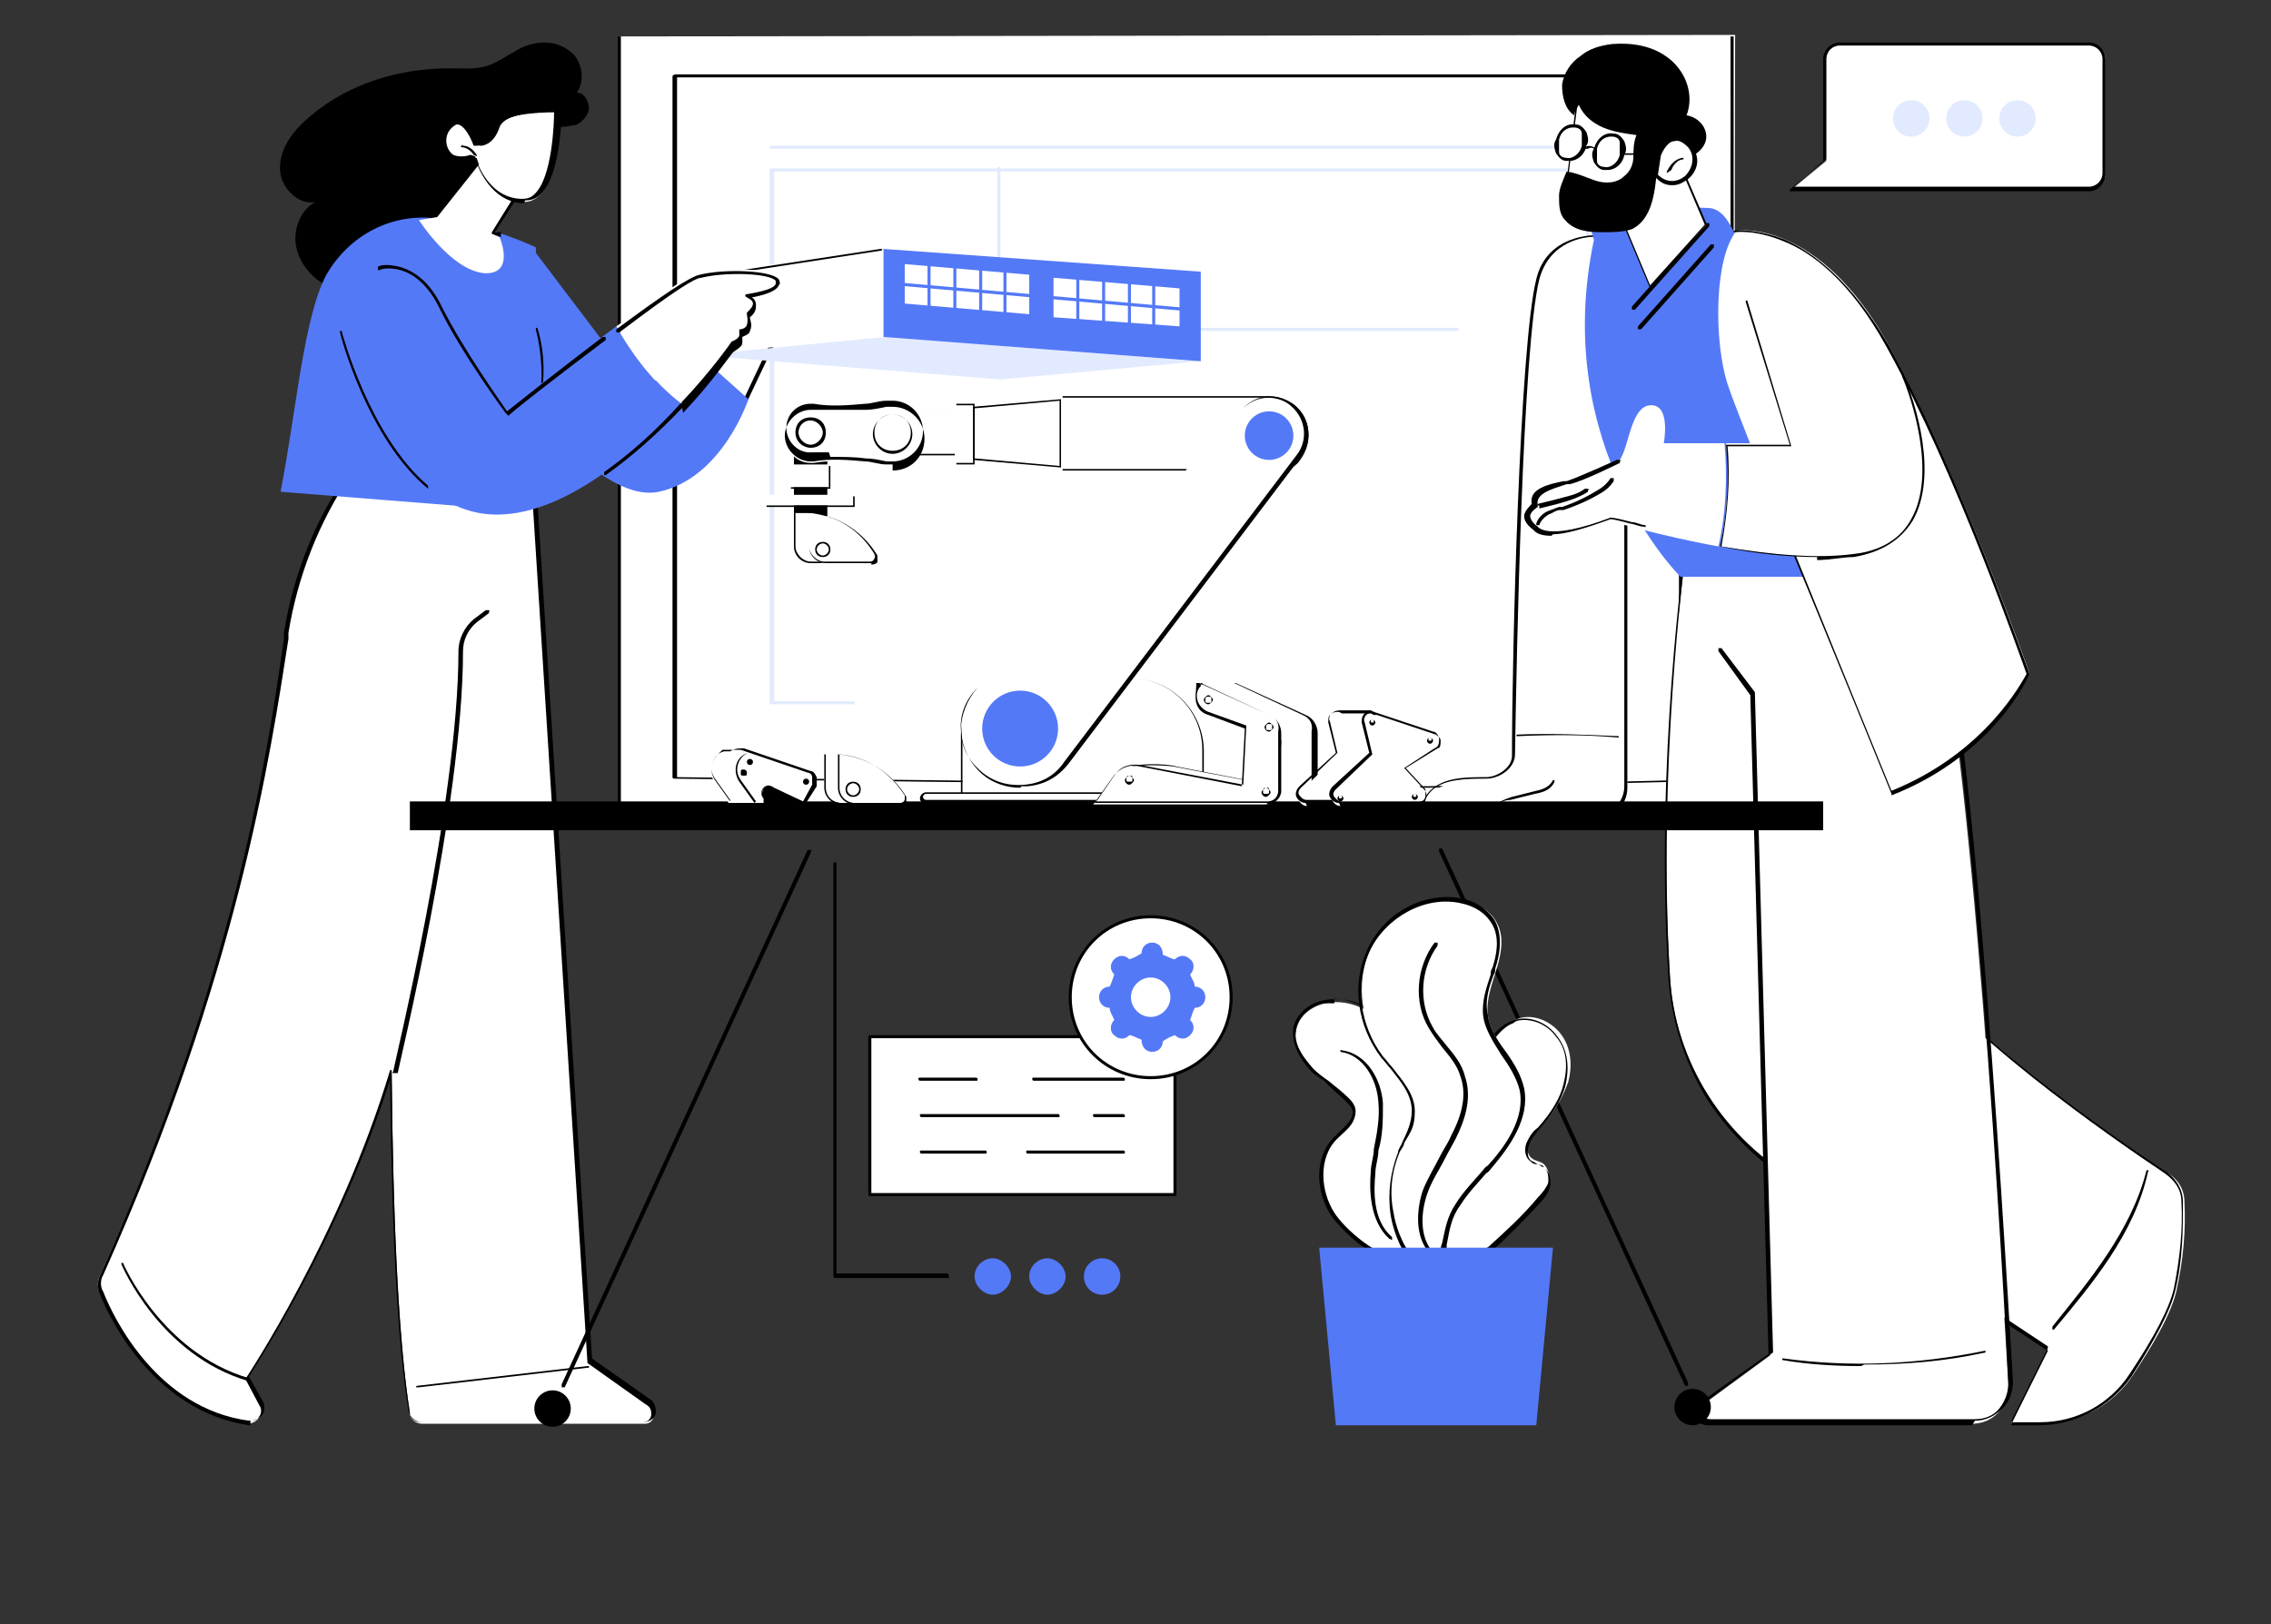 <?xml version="1.0" encoding="UTF-8"?>
<svg id="_レイヤー_2" xmlns="http://www.w3.org/2000/svg" version="1.1" viewBox="0 0 149.6 107">
  <rect x="0" y="0" width="149.6" height="107" fill="#333333" stroke="none"/>
  <!-- Generator: Adobe Illustrator 29.5.1, SVG Export Plug-In . SVG Version: 2.1.0 Build 141)  -->
  <defs>
    <style>
      .st0 {
        fill: none;
      }

      .st1 {
        fill: #fff;
      }

      .st2 {
        fill: #e2eaff;
      }

      .st3 {
        fill: #5479f7;
      }
    </style>
  </defs>
  <g id="_文字">
    <g>
      <rect class="st0" y="-13.1" width="149.6" height="107"/>
      <g>
        <g>
          <polygon class="st1" points="40.8 54.1 40.8 2.4 114.3 2.3 114.2 54.2 40.8 54.1"/>
          <path d="M114.2,54.3H40.8c0,0-.1,0-.1-.2V2.4c0,0,0,0,0,0,0,0,0,0,0,0h73.5c0,0,0,0,0,0,0,0,0,0,0,0v51.9c0,0-.1.1-.2.1ZM40.9,54h73.1s0-51.6,0-51.6H40.9c0,0,0,51.6,0,51.6Z"/>
          <g>
            <polygon class="st1" points="44.4 51.3 44.5 5 110.7 5 110.7 51.4 94.1 51.8 44.4 51.3"/>
            <path d="M94.1,51.9l-49.7-.6c0,0-.1,0-.1-.1V5c0,0,.1-.1.2-.1h66.3s0,0,0,0c0,0,0,0,0,0v46.5c0,0-.1.1-.2.1l-16.6.4h0ZM44.5,51.2l49.6.6,16.5-.4V5.1c0,0-66,0-66,0v46.1c0,0,0,0,0,0Z"/>
          </g>
          <path class="st2" d="M56.1,46.4h-5.3c0,0-.1,0-.1-.1V11.2c0,0,0-.1.1-.1h53.8c0,0,.1,0,.1.1v10.9c0,0,0,.1-.1.1s-.1,0-.1-.1v-10.8h-53.5v34.9h5.2c0,0,.1,0,.1.1s0,.1-.1.1Z"/>
          <path class="st2" d="M104.6,9.8h-53.8c0,0-.1,0-.1-.1s0-.1.1-.1h53.8c0,0,.1,0,.1.1s0,.1-.1.1Z"/>
          <path class="st2" d="M65.8,20.9c0,0-.1,0-.1-.1v-9.7c0,0,0-.1.1-.1s.1,0,.1.1v9.7c0,0,0,.1-.1.1Z"/>
          <path class="st2" d="M96,21.8h-37.2c0,0-.1,0-.1-.1s0-.1.1-.1h37.2c0,0,.1,0,.1.1s0,.1-.1.1Z"/>
        </g>
        <g>
          <g>
            <g>
              <path class="st1" d="M42.7,92.4l-3.8-2.7-3.7-58.2-5-.7-5.8-1.8-1.5,2.2c-2.1,3.1-3.5,6.7-4.1,10.5-1.1,7.8-3.1,22.1-12.2,42.3-.2.4-.2.8,0,1.2.8,1.9,3.7,7.7,9.7,8.6.6,0,1.1-.6.8-1.2l-.9-1.7s6.2-9.2,9.6-20.3c.1,9.5.4,17.5,1.2,22.5,0,.4.4.7.8.7h14.7c.7,0,.8-1.1.2-1.3h0Z"/>
              <path d="M16.5,93.9h-.1c-6.1-.9-9.1-6.8-9.8-8.6-.2-.4-.2-.9,0-1.3,8.9-19.9,11-34.2,12.1-41.9v-.4c.6-3.7,2-7.4,4.2-10.5l1.5-2.2s0,0,.1,0l5.8,1.8,5,.6s0,0,0,0l3.7,58.1,3.7,2.6c.4.2.5.6.5.9,0,.4-.3.6-.7.7h-14.7c-.4,0-.8-.3-.9-.8-.7-4.4-1.1-11.4-1.2-21.8-3.2,10.2-8.8,18.8-9.3,19.6l.9,1.6c.2.3.1.7,0,.9-.2.2-.5.4-.8.4h0ZM24.5,29.2l-1.4,2.1c-2.1,3.1-3.5,6.7-4.1,10.4v.4c-1.2,7.7-3.3,22-12.2,41.9-.2.3-.2.8,0,1.1.7,1.8,3.6,7.7,9.6,8.5.3,0,.5,0,.7-.3s.2-.5,0-.7l-.9-1.7s0,0,0-.1c0,0,6.2-9.3,9.5-20.3,0,0,0,0,.1,0,0,0,0,0,0,.1.1,10.8.5,17.9,1.2,22.5,0,.3.3.6.7.6h14.7c.3,0,.5-.3.5-.5,0-.2,0-.5-.4-.7,0,0,0,0,0,0l-3.8-2.7s0,0,0,0l-3.7-58.1-5-.6h0l-5.7-1.8h0Z"/>
            </g>
            <path d="M25.9,70.7h0c0,0-.1,0,0-.1,0-.2,4.3-17.7,4.3-27.7,0-.8.4-1.6,1-2.1l.8-.6s.1,0,.2,0,0,.1,0,.2l-.8.6c-.6.5-.9,1.2-.9,1.9,0,10.1-4.3,27.6-4.3,27.8,0,0,0,0-.1,0h0Z"/>
            <path d="M27.5,91.4c0,0-.1,0-.1,0,0,0,0-.1.1-.1l11.2-1.3c0,0,.1,0,.1,0s0,.1,0,.1l-11.2,1.3h0Z"/>
            <path d="M16.4,91h0c-5.9-1.7-8.4-7.7-8.4-7.7,0,0,0-.1,0-.1s.1,0,.1,0c0,0,2.5,5.9,8.3,7.6,0,0,0,0,0,.1,0,0,0,0-.1,0h0Z"/>
          </g>
          <path d="M37.8,8.3c.5-.2.9-.6,1-1.1,0-.5-.3-1.1-.8-1.1.5-.7.4-1.8-.2-2.5-.5-.5-1.2-.8-1.9-.8-.7,0-1.4.2-2,.6-.6.3-1.1.7-1.7.9-.8.3-1.7.2-2.6.2-3.3,0-6.6,1-9.1,3.1-.7.6-1.3,1.2-1.7,2-.4.8-.5,1.8-.1,2.5.4.8,1.3,1.4,2.1,1.2-1,.5-1.5,1.8-1.3,2.9.2,1.1,1,2.1,2,2.6,1,.5,2.2.7,3.3.6,2.2-.1,4.3-1.1,5.8-2.7,2.2-2.3,2.9-5.6,5.1-7.9.6-.6,1.4-.3,2.2-.6h0Z"/>
          <g>
            <g>
              <g>
                <g>
                  <path class="st1" d="M43.9,25.8s5.3-7.1,5.7-7.1,2.1,2.2,2.1,2.2l-2.7,5.7-5-.8h0Z"/>
                  <path d="M48.9,26.7h0l-5-.8s0,0,0,0c0,0,0,0,0-.1,0,0,1.3-1.8,2.7-3.6,2.8-3.6,3-3.6,3.1-3.5.4,0,1.8,1.9,2.1,2.2,0,0,0,0,0,.1l-2.7,5.7s0,0,0,0h0ZM44.1,25.7l4.8.8,2.6-5.5c-.8-1-1.7-2-2-2.1-.4.2-3.5,4.2-5.5,6.9Z"/>
                </g>
                <path class="st3" d="M45.5,22.9l3.8,3.4s-1.7,5.2-5.9,6.1c-4.3.9-10.6-8.4-10.6-8.4l2.3-7.6,7.2,9.5,3.1-3h0Z"/>
              </g>
              <g>
                <path class="st3" d="M18.5,32.4l15.1,1.2s3.4-6.6,1.7-12.1v-5.2c0,0-2.8-1.4-6.5-1.9-3-.4-5.8,1.1-7.3,3.7-1.5,2.8-2,9.1-3,14.2h0Z"/>
                <path d="M35.5,26.7h0c0,0,0,0,0-.1.3-1.6.2-3.3-.2-4.9,0,0,0-.1,0-.1s.1,0,.1,0c.5,1.6.5,3.3.2,5,0,0,0,0-.1,0h0Z"/>
              </g>
            </g>
            <g>
              <polygon class="st2" points="46 23.4 65.9 25 79 23.8 58.2 22.2 46 23.4"/>
              <polygon class="st1" points="58.3 22.2 46.3 23.3 46.3 18 58.3 16.4 58.3 22.2"/>
              <g>
                <polygon class="st1" points="46.3 22.9 46.3 18.3 58.1 16.5 46.3 22.9"/>
                <path d="M46.3,23c0,0-.1,0-.1-.1v-4.6s0-.1,0-.1l11.8-1.8c0,0,.1,0,.1,0,0,0,0,.1,0,.1l-11.7,1.8v4.5c0,0,0,.1-.1.1h0Z"/>
              </g>
              <polygon class="st3" points="79.1 23.8 58.2 22.2 58.2 16.4 79.1 17.9 79.1 23.8"/>
              <g>
                <polygon class="st1" points="59.6 20 67.8 20.7 67.8 18.1 59.6 17.4 59.6 20"/>
                <polygon class="st1" points="69.4 20.9 77.7 21.5 77.7 19 69.4 18.3 69.4 20.9"/>
                <path class="st3" d="M78.2,20.5h0l-19.2-1.7c0,0-.1,0,0-.1,0,0,0-.1.1-.1l19.2,1.7c0,0,.1,0,0,.1,0,0,0,0-.1,0h0Z"/>
                <path class="st3" d="M66.2,21.6c0,0-.1,0-.1-.1v-4c0,0,0-.1.1-.1s.1,0,.1.1v4c0,0,0,.1-.1.1Z"/>
                <path class="st3" d="M64.6,21.3c0,0-.1,0-.1-.1v-4c0,0,0-.1.1-.1s.1,0,.1.1v4c0,0,0,.1-.1.1Z"/>
                <path class="st3" d="M61.2,21.3c0,0-.1,0-.1-.1v-4c0,0,0-.1.1-.1s.1,0,.1.1v4c0,0,0,.1-.1.1Z"/>
                <path class="st3" d="M62.9,21.3c0,0-.1,0-.1-.1v-4c0,0,0-.1.1-.1s.1,0,.1.1v4c0,0,0,.1-.1.1Z"/>
                <path class="st3" d="M76,22.4c0,0-.1,0-.1-.1v-4c0,0,0-.1.1-.1s.1,0,.1.1v4c0,0,0,.1-.1.1Z"/>
                <path class="st3" d="M74.4,22.1c0,0-.1,0-.1-.1v-4c0,0,0-.1.1-.1s.1,0,.1.1v4c0,0,0,.1-.1.1Z"/>
                <path class="st3" d="M71,22.1c0,0-.1,0-.1-.1v-4c0,0,0-.1.1-.1s.1,0,.1.1v4c0,0,0,.1-.1.1Z"/>
                <path class="st3" d="M72.7,22.1c0,0-.1,0-.1-.1v-4c0,0,0-.1.1-.1s.1,0,.1.1v4c0,0,0,.1-.1.1Z"/>
              </g>
            </g>
            <g>
              <path class="st3" d="M40.6,21.5c-3.5,2.6-7.3,5.6-7.3,5.6,0,0-2.9-3.9-4.4-7-1.5-3.1-4-2.7-4.1-2.6l-2.4,4.4s3.1,12.2,10.5,12c4.4-.1,9-4.1,12-7.3-2.1-1.5-3.5-3.7-4.3-5.1h0Z"/>
              <path d="M33.3,27.2h0s0,0,0,0c0,0-2.9-3.9-4.4-7-.8-1.6-1.8-2.2-2.5-2.4-.7-.2-1.3-.1-1.4,0,0,0-.1,0-.1,0,0,0,0-.1,0-.2,0-.1.5-.2,1-.1.8.1,2.2.6,3.2,2.7,1.4,2.8,3.9,6.3,4.3,6.9.5-.4,3.4-2.7,6.3-4.9,0,0,.1,0,.2,0,0,0,0,.1,0,.2-3.2,2.4-6.4,4.9-6.4,5s0,0,0,0h0ZM24.9,17.6h0Z"/>
              <path d="M39.8,31.3s0,0,0,0c0,0,0-.1,0-.2,1.7-1.2,3.4-2.7,5.1-4.6,0,0,.1,0,.2,0s0,.1,0,.2c-1.8,1.9-3.5,3.4-5.2,4.6,0,0,0,0,0,0h0Z"/>
              <path d="M28.2,32.2s0,0,0,0c-4-3.3-5.8-10.2-5.8-10.3,0,0,0-.1,0-.1,0,0,.1,0,.1,0,0,0,1.8,6.9,5.7,10.2,0,0,0,.1,0,.2,0,0,0,0,0,0Z"/>
              <path class="st1" d="M51.1,18.2c-.4-.5-3.4-.6-5-.3-.7.2-3,1.8-5.5,3.6.8,1.4,2.3,3.6,4.3,5.1,2-2.2,3.3-4,3.3-4,.9-.4.5-.9.5-.9,1.1-.2.5-1.2.5-1.2,1-.8-.1-1.2-.1-1.2,1.3-.2,2.4-.5,2-1.1Z"/>
              <path d="M44.9,26.7s0,0,0,0c0,0,0-.1,0-.2,2-2.1,3.3-4,3.3-4s0,0,0,0c.3-.1.5-.3.5-.4,0-.2,0-.3,0-.3,0,0,0,0,0-.1s0,0,0,0c.3,0,.5-.2.5-.3.1-.3,0-.6,0-.7,0,0,0-.1,0-.1.2-.2.4-.4.4-.6,0-.3-.5-.4-.5-.5,0,0,0,0,0-.1,0,0,0,0,0,0,1.2-.2,1.9-.4,2-.7,0,0,0-.1,0-.2-.4-.5-3.3-.6-4.9-.2-.4,0-1.7.8-5.4,3.6,0,0-.1,0-.2,0,0,0,0-.1,0-.2,3.1-2.3,4.9-3.5,5.5-3.6,1.6-.4,4.7-.3,5.2.3.1.2.1.3,0,.4-.1.3-.7.6-1.8.8.1,0,.3.2.3.5,0,.2,0,.5-.4.8,0,.2.2.5,0,.9,0,.2-.3.3-.5.4,0,0,0,.2,0,.4,0,.2-.3.4-.6.6-.2.2-1.4,2-3.3,4,0,0,0,0,0,0h0Z"/>
            </g>
          </g>
          <g>
            <path class="st1" d="M31.9,10.4l-3.1,3.9-1.2.2s2.1,3.3,4.3,3.5c2.1.1,1-2.4,1-2.4l-.5-.2,1.8-2.9-2.3-2h0Z"/>
            <path d="M32.9,15.6h0l-.5-.2s0,0,0,0c0,0,0,0,0-.1l1.8-2.9s0,0,.2,0c0,0,0,.1,0,.1l-1.8,2.8h.4c0,.1,0,.2,0,.3,0,0,0,0-.1,0h0Z"/>
            <g>
              <g>
                <path class="st1" d="M31.6,9.6s-.6-2.1-1.7-1.3c-1.1.8-.3,2.7,1.5,2.1,0,0,.7,2.8,3.1,2.9,2.4.1,2.4-6,2.4-6,0,0-3.6-.1-4,1.1-.4,1.2-1.2,1.2-1.2,1.2Z"/>
                <path d="M34.5,13.4h0c-2.2-.1-3-2.4-3.2-2.9-1,.3-1.6-.2-1.9-.7-.3-.6-.1-1.3.4-1.7.3-.2.5-.3.8-.2.6.2,1,1.1,1.1,1.4.2,0,.8-.2,1.1-1.1.4-1.3,4-1.2,4.1-1.2,0,0,.1,0,.1.1,0,.2,0,4.4-1.4,5.7-.3.3-.6.4-1,.4h0ZM31.3,10.3s0,0,0,0c0,0,0,0,0,0s.7,2.7,3,2.8c.3,0,.6,0,.9-.3,1.2-1.1,1.3-4.8,1.3-5.4-1,0-3.5.1-3.8,1-.4,1.3-1.3,1.2-1.4,1.2,0,0,0,0-.1,0,0,0-.4-1.2-1-1.4-.2,0-.4,0-.6.1-.5.4-.5,1-.3,1.4.2.4.8.8,1.7.5h0Z"/>
              </g>
              <path d="M31.2,10.2s0,0,0,0c-.2-.3-.5-.5-.8-.5,0,0-.1,0,0-.1s0-.1.1,0c.4,0,.7.3.9.6,0,0,0,.1,0,.1,0,0,0,0,0,0Z"/>
            </g>
          </g>
        </g>
        <g>
          <g>
            <g>
              <g>
                <path class="st1" d="M111.1,36s-2,13.8-1.1,28.3c.3,5.8,3.6,11,8.7,13.8l16.2,10.8-2.4,4.9h2c2.4,0,4.7-1.2,6-3.2,1.2-1.8,2.6-4.1,2.9-5.7.4-1.8.6-3.8.5-5.7,0-.8-.4-1.5-1.1-1.9-3.4-2.3-14.3-9.8-16.9-14.5-3.1-5.6-3.9-24.8-3.9-24.8l-10.9-1.9h0Z"/>
                <path d="M134.5,93.9h-2s0,0,0,0c0,0,0,0,0-.1l2.4-4.8-16.2-10.7c-2.5-1.4-4.6-3.4-6.2-5.8-1.5-2.4-2.4-5.2-2.6-8.1-.9-14.3,1.1-28.2,1.1-28.3,0,0,0,0,0,0,0,0,0,0,0,0l10.9,1.9c0,0,0,0,0,0,0,.2.8,19.2,3.9,24.7,2.6,4.7,13.6,12.3,16.9,14.5.7.5,1.1,1.2,1.1,2,0,1.8,0,3.7-.5,5.8-.3,1.3-1.3,3.2-2.9,5.7-1.4,2-3.7,3.2-6.1,3.2h0ZM132.6,93.7h1.8c2.4,0,4.6-1.2,5.9-3.2,1.6-2.4,2.6-4.3,2.9-5.6.4-2,.6-3.9.5-5.7,0-.8-.4-1.4-1.1-1.9-3.3-2.2-14.3-9.8-16.9-14.6-3-5.4-3.9-23.3-3.9-24.8l-10.7-1.8c-.2,1.3-1.9,14.6-1.1,28.1.3,5.8,3.6,10.9,8.6,13.7l16.3,10.8s0,0,0,.1l-2.4,4.8h0Z"/>
              </g>
              <path d="M135.2,87.6s0,0,0,0c0,0,0-.1,0-.2,2.4-3,5.2-6.3,6.2-10.3,0,0,0,0,.1,0,0,0,.1,0,0,.1-.9,4.1-3.7,7.4-6.2,10.4,0,0,0,0,0,0h0Z"/>
            </g>
            <g>
              <path class="st1" d="M126.5,37.2c2.9,4.1,5.2,43.6,5.8,54.1,0,1.4-1,2.5-2.4,2.5h-17.4c-.7,0-.9-.9-.4-1.2l4.5-3.3-1.2-43.5-3.3-4.4.4-4.2h14s0,0,0,0Z"/>
              <path d="M129.9,93.9h-17.4c-.4,0-.7-.2-.8-.6-.1-.3,0-.7.3-.9l4.5-3.2-1.2-43.4-2.1-2.9s0-.1,0-.2c0,0,.1,0,.2,0l2.2,2.9s0,0,0,0l1.2,43.5s0,0,0,0l-4.5,3.3c-.2.2-.3.5-.2.7,0,.2.2.4.6.4h17.4c.6,0,1.2-.2,1.6-.7s.6-1.1.6-1.7c-.6-11.7-2.9-50-5.7-54,0,0,0-.1,0-.2,0,0,.1,0,.2,0,2.9,4.1,5.1,42.4,5.8,54.1,0,.7-.2,1.3-.7,1.8s-1.1.8-1.8.8h0Z"/>
              <path d="M122.6,90c-1.7,0-3.5-.1-5.2-.4,0,0,0,0,0-.1,0,0,0,0,.1,0,4.4.6,8.8.4,13.2-.5,0,0,.1,0,.1,0s0,.1,0,.1c-2.7.6-5.3.8-8,.8Z"/>
            </g>
          </g>
          <g>
            <g>
              <g>
                <path class="st1" d="M105.2,15.6s-3.1-.1-3.8,2.9c-1.1,4.5-1.6,25.3-1.6,31.4,0,.8-.9,1.5-1.8,1.5-1.8,0-4.3,0-4.3,2.6h11.5c1.1,0,2-.9,2-2v-21.6s-2-14.7-2-14.7Z"/>
                <path d="M105.2,54h-11.5c0,0-.1,0-.1-.1,0-.8.2-1.4.6-1.8.9-.9,2.4-.9,3.7-.9h0c.7,0,1.7-.6,1.7-1.4,0-6.6.5-27,1.6-31.4.7-3,3.9-2.9,3.9-2.9s0,0,.1.1l2,14.7h0v21.6c0,1.2-1,2.1-2.1,2.1h0ZM93.8,53.7h11.3c1.1,0,1.9-.9,1.9-1.9v-21.6l-2-14.6c-.5,0-2.9.2-3.6,2.8-1.1,4.4-1.5,24.8-1.6,31.3,0,.9-1,1.6-1.9,1.6h0c-1.2,0-2.8,0-3.6.8-.4.4-.6.9-.6,1.5h0Z"/>
              </g>
              <path d="M98.4,53.9s0,0,0,0c-.2-.3,0-.7.3-1,.3-.2.6-.3.9-.4l1.6-.4c.5-.1.9-.3,1.1-.7,0,0,0,0,.1,0,0,0,0,0,0,.1-.2.5-.7.7-1.3.8l-1.6.4c-.3,0-.6.1-.8.3-.2.2-.3.4-.2.7,0,0,0,.1,0,.2,0,0,0,0,0,0h0Z"/>
              <path d="M106.7,48.6h0c-2.2-.2-4.4-.2-6.7-.1,0,0-.1,0-.1,0,0,0,0-.1,0-.1,2.2-.1,4.5,0,6.7.1,0,0,.1,0,0,.1,0,0,0,0-.1,0Z"/>
            </g>
            <path class="st3" d="M122.7,38h-12s-8.6-8.5-5.7-22.2l-.3-1s4.9-1.3,7.8-1.1c.5,0,.9.3,1.2.7.3.4.6,1,.8,1.6.3,1.1,8.1,22,8.1,22Z"/>
            <g>
              <path class="st1" d="M124.6,52.2s-9.9-24.1-10.8-26.9-.9-8.3.6-10.1c0,0,5.4-.9,10.1,7.7,4.7,8.6,9.2,21.5,9.2,21.5,0,0-2.3,5.2-9,7.8h0Z"/>
              <path d="M124.6,52.3s0,0,0,0c0,0-4.1-10.1-7.3-17.8,0,0,0-.1,0-.1s.1,0,.1,0c3,7.4,6.8,16.7,7.2,17.7,6.2-2.5,8.6-7.2,8.9-7.7-.3-.8-4.6-13.2-9.2-21.5-2.4-4.4-5-6.3-6.8-7-1.9-.8-3.2-.6-3.2-.6,0,0-.1,0-.1,0,0,0,0-.1,0-.1,0,0,1.4-.2,3.4.6,1.8.8,4.4,2.7,6.9,7.1,4.7,8.5,9.1,21.4,9.2,21.5h0c0,.1-2.4,5.4-9.1,8h0Z"/>
            </g>
            <g>
              <path class="st1" d="M125,25.1c-1.5-3.8-9.9-5.5-9.9-5.5l2.9,9.6h-4.3c.2,2.3.1,4.6-.4,6.8,2.9.5,6.1.9,8.8.5,6.4-.9,4.4-7.6,2.9-11.4h0Z"/>
              <g>
                <path class="st1" d="M113.7,29.2h-4.1s.5-2.6-.9-2.5-1.4,3.3-2.2,3.8c0,0-2.3,1.2-3.3,1.4-1,.2-2.4.5-2.2,1.5,0,0-1.2.7,0,1.5,0,0,.5,1.2,4.9-.6.2,0,3.4,1,7.3,1.7.5-2.2.6-4.5.4-6.8h0Z"/>
                <path d="M102.2,35.3c-.9,0-1.1-.3-1.2-.4-.4-.3-.6-.6-.6-.9s.4-.7.5-.8c-.2-1,1.1-1.3,2.1-1.5h.2c.9-.3,3.3-1.4,3.3-1.4,0,0,.1,0,.2,0s0,.1,0,.2c0,0-2.4,1.2-3.3,1.4h-.2c-.9.3-2.1.6-1.9,1.4,0,0,0,0,0,.1,0,0-.5.3-.5.6,0,.2.2.5.5.7,0,0,0,0,0,0,0,0,.6,1,4.8-.6,0,0,.3,0,1.4.3.3,0,.6.2.9.2,0,0,0,0,0,.1s0,0-.1,0c-.3,0-.7-.2-.9-.2-.7-.2-1.2-.3-1.3-.3-1.9.7-3.1,1-3.8,1h0Z"/>
                <path d="M101.2,34.6h0c0,0,0,0,0-.1.1-.4.5-.7.7-.8.3-.1.5-.2.8-.3,0,0,.1,0,.2,0,.9-.3,1.7-.7,2.5-1.2.3-.2.5-.4.7-.7,0,0,0,0,.2,0,0,0,0,0,0,.2-.2.3-.4.5-.7.7-.8.5-1.7.9-2.6,1.2,0,0-.1,0-.2,0-.3,0-.5.2-.8.3-.3.2-.5.4-.6.7,0,0,0,0-.1,0Z"/>
                <path d="M101.4,33.3s0,0-.1,0c0,0,0-.1,0-.1l1.2-.3c.7-.2,1.4-.3,1.9-.7,0,0,.1,0,.2,0s0,.1,0,.2c-.6.4-1.3.6-2,.8l-1.2.3h0,0Z"/>
              </g>
              <path d="M119.7,36.7c-1.8,0-4-.2-6.4-.7,0,0,0,0,0,0,0,0,0,0,0,0,.5-2.2.6-4.5.4-6.7,0,0,0,0,0,0,0,0,0,0,0,0h4.2s-2.9-9.4-2.9-9.4c0,0,0-.1,0-.1,0,0,.1,0,.1,0l2.9,9.6s0,0,0,0,0,0,0,0h-4.2c.2,2.2,0,4.4-.4,6.6,3.5.6,6.4.8,8.7.5,1.8-.2,3.1-1,3.8-2.3,1.7-3,0-8-.6-9.4,0,0,0-.1,0-.1s.1,0,.1,0c.8,1.9,2.3,6.6.6,9.6-.8,1.3-2.1,2.1-3.9,2.4-.7,0-1.6.2-2.4.2h0Z"/>
            </g>
            <g>
              <path d="M107.5,20.4s0,0,0,0c0,0,0-.1,0-.2l4.9-5.5s.1,0,.2,0c0,0,0,.1,0,.2l-4.9,5.5s0,0,0,0h0Z"/>
              <path d="M107.9,21.7s0,0,0,0c0,0,0-.1,0-.2l4.8-5.4s.1,0,.2,0c0,0,0,.1,0,.2l-4.8,5.4s0,0,0,0h0Z"/>
            </g>
          </g>
          <g>
            <g>
              <polygon class="st1" points="110 9.2 112.4 14.8 108.7 18.9 105.8 12 110 9.2"/>
              <path d="M108.7,19h0s0,0,0,0l-2.9-6.9s0-.1,0-.1l4.2-2.9s0,0,0,0,0,0,0,0l2.4,5.6s0,0,0,.1l-3.7,4.2s0,0,0,0h0ZM105.9,12.1l2.8,6.7,3.6-4-2.3-5.4-4,2.8h0Z"/>
            </g>
            <g>
              <g>
                <path class="st1" d="M104,6.1l-.8,6.5s4.2,1.5,4.5.2,1.1-4.8,1.1-4.8c0,0-4.7-2-4.7-2Z"/>
                <path d="M106.5,13.5c-1.3,0-3.3-.7-3.4-.7,0,0,0,0,0-.1l.8-6.5s0,0,0,0c0,0,0,0,0,0l4.7,2s0,0,0,.1c0,0-.8,3.4-1.1,4.8,0,.2-.2.4-.4.5-.2.1-.5.2-.9.2h0ZM103.2,12.5c.5.2,3.1,1,4,.6.1,0,.2-.2.3-.3.3-1.2.9-4.1,1-4.7l-4.5-1.9-.8,6.3h0Z"/>
              </g>
              <path d="M112.4,9c0-.7-.6-1.3-1.3-1.4.5-1.3,0-2.8-1.1-3.7-1.1-.9-2.5-1.1-3.8-1-.8.1-1.5.3-2.1.8-.6.4-1.1,1.1-1.2,1.9,0,.8.2,1.6.8,2,0-.2.2-.5.3-.7.3.7.9,1.2,1.6,1.5.7.3,1.5.4,2.2.5-.2.5-.2,1-.2,1.4,0,.5-.2,1-.6,1.3-.5.5-1.3.5-1.9.3s-1.2-.5-1.9-.6c-.2.5-.5,1.1-.5,1.6,0,.6,0,1.2.4,1.6.6.7,1.5.8,2.4.8.7,0,1.4,0,2-.2.8-.4,1.2-1.2,1.4-2.1.2-.8.2-1.7.4-2.5.4,0,.8,0,1.2,0,.4,0,.6,0,.9-.2.5-.2,1-.7,1-1.3h0Z"/>
              <g>
                <g>
                  <path class="st1" d="M109.3,10.2s.8-1.9,2-.6c1.2,1.4-.8,3.4-2.2,1.9l.2-1.4h0Z"/>
                  <path d="M110.1,12.2c-.4,0-.8-.2-1.1-.6,0,0,0,0,0,0l.2-1.4h0c0,0,.4-1,1.1-1.1.4,0,.7.1,1.1.5.7.8.4,1.7-.2,2.2-.3.2-.6.4-1,.4h0ZM109.2,11.5c.6.6,1.3.5,1.8.1.5-.5.7-1.3.2-1.9-.3-.3-.6-.5-.9-.4-.5,0-.9.9-.9,1l-.2,1.3h0Z"/>
                </g>
                <path d="M109.8,11.4h0c0,0,0,0,0-.1.2-.4.5-.8,1-.9,0,0,.1,0,.1,0,0,0,0,.1,0,.1-.4,0-.7.4-.8.7,0,0,0,0,0,0h0Z"/>
              </g>
              <g>
                <path d="M105.9,11.2c0,0-.1,0-.2,0-.3,0-.5-.2-.7-.5-.1-.3-.2-.6,0-.9.2-.7.7-1.1,1.3-1,.3,0,.5.2.7.5.1.3.2.6,0,.9-.1.6-.6,1-1.1,1ZM106.1,9c-.4,0-.8.3-.9.8,0,.3,0,.5,0,.8s.3.4.5.4c.4.1.9-.3,1-.8,0-.3,0-.5,0-.8s-.3-.4-.5-.4c0,0,0,0-.2,0h0ZM105.1,9.8h0Z"/>
                <g>
                  <path class="st1" d="M102.6,9.2c-.1.6.2,1.2.7,1.3.5.1,1-.3,1.2-.9.1-.6-.2-1.2-.7-1.3-.5-.1-1,.3-1.2.9Z"/>
                  <path d="M103.4,10.6c0,0-.1,0-.2,0-.3,0-.5-.2-.7-.5-.1-.3-.2-.6,0-.9.2-.7.7-1.1,1.3-1,.3,0,.5.2.7.5.1.3.2.6,0,.9-.1.6-.6,1-1.1,1ZM103.6,8.4c-.4,0-.8.3-.9.8,0,.3,0,.5,0,.8s.3.4.5.4c.4.1.9-.3,1-.8,0-.3,0-.5,0-.8s-.3-.4-.5-.4c0,0,0,0-.2,0h0ZM102.6,9.2h0Z"/>
                </g>
                <path d="M105.1,9.9s0,0,0,0c0,0-.2-.3-.5-.1,0,0-.1,0-.2,0,0,0,0-.1,0-.1.3-.2.7,0,.8.2,0,0,0,.1,0,.2,0,0,0,0,0,0h0Z"/>
                <path d="M106.9,10.3c0,0-.1,0-.1-.1s0-.1,0-.1h2.4c0-.1.1-.1.1,0,0,0,0,.1,0,.1h-2.4c0,.1,0,.1,0,.1Z"/>
              </g>
            </g>
          </g>
        </g>
        <g>
          <rect x="27" y="52.8" width="93.1" height="1.9"/>
          <g>
            <g>
              <path d="M111,91.3s0,0,0,0l-16.2-35.2c0,0,0-.1,0-.2,0,0,.1,0,.2,0l16.2,35.2c0,0,0,.1,0,.2,0,0,0,0,0,0Z"/>
              <circle cx="111.5" cy="92.7" r="1.2"/>
            </g>
            <g>
              <path d="M37,91.4s0,0,0,0c0,0,0,0,0-.2l16.2-35.2c0,0,0,0,.2,0s0,0,0,.2l-16.2,35.2s0,0-.1,0Z"/>
              <circle cx="36.4" cy="92.8" r="1.2"/>
            </g>
          </g>
        </g>
        <g>
          <g>
            <circle class="st3" cx="72.6" cy="84.1" r="1.2"/>
            <path class="st3" d="M67.8,84.1c0-.7.6-1.2,1.2-1.2s1.2.6,1.2,1.2-.6,1.2-1.2,1.2-1.2-.6-1.2-1.2Z"/>
            <path class="st3" d="M64.2,84.1c0-.7.6-1.2,1.2-1.2s1.2.6,1.2,1.2-.6,1.2-1.2,1.2-1.2-.6-1.2-1.2Z"/>
          </g>
          <path d="M62.5,84.2h-7.5c0,0-.1,0-.1-.2v-27.1c0,0,0-.1.1-.1h0c0,0,.1,0,.1.1v27h7.3c0,0,.1,0,.1.2s0,.1-.1.1Z"/>
        </g>
        <g>
          <g>
            <g>
              <path class="st1" d="M101.3,79c.3-.3.6-.7.7-1.1.1-.4,0-.9-.3-1.2-.2-.2-.6-.2-.8-.4-.3-.2-.4-.8-.2-1.1.2-.4.5-.7.8-1,.8-.8,1.4-1.8,1.8-2.9.3-1.1.2-2.3-.5-3.2s-2-1.4-3-.9c-.8.3-1.3,1.1-1.7,1.8-1.2,1.8-2.3,3.5-3.2,5.4s-1.5,4-1.4,6.1c0,.8.1,1.6.5,2.2s1,1.2,1.8,1.3c1.2.1,1.7-1.2,2.5-1.9,1.1-1,2.2-2.1,3.2-3.2h0Z"/>
              <path d="M95.7,84.2h-.2c-.7,0-1.5-.6-1.9-1.3-.3-.6-.5-1.3-.5-2.3,0-1.9.4-4,1.4-6.1.9-1.9,2.1-3.7,3.2-5.4.4-.6.9-1.4,1.8-1.8,1.1-.5,2.4,0,3.1,1,.7.9.8,2.1.5,3.3-.3,1-.9,1.9-1.8,2.9h0c-.2.3-.5.6-.6,1s-.1.8.2,1c.1,0,.2.1.4.2s.3,0,.4.2c.4.3.5.9.4,1.3-.1.4-.4.8-.7,1.1-1,1.1-2.1,2.2-3.2,3.2-.2.2-.4.5-.6.7-.5.6-1,1.2-1.8,1.2h0ZM100.5,67.2c-.3,0-.6,0-.8.2-.8.3-1.3,1.1-1.7,1.7-1.1,1.7-2.3,3.5-3.2,5.4-1,2.1-1.4,4.2-1.4,6,0,.9.2,1.6.5,2.2.4.7,1,1.2,1.7,1.2.8,0,1.3-.5,1.8-1.1.2-.3.4-.5.7-.7,1.1-1,2.2-2,3.2-3.2.3-.3.6-.7.7-1,0-.3,0-.8-.3-1-.1,0-.2-.1-.4-.2-.2,0-.3,0-.5-.2-.4-.3-.4-.9-.2-1.3.2-.4.4-.7.7-.9h0c.9-1,1.5-2,1.7-2.9.3-1.2.2-2.3-.5-3.1-.5-.7-1.3-1.1-2.1-1.1ZM101.3,79h0Z"/>
            </g>
            <g>
              <g>
                <path class="st1" d="M87.8,80.1c-1-1.5-1.1-3.8.2-5,.5-.5,1.3-1,1.2-1.7,0-.3-.2-.5-.4-.8-.7-.8-1.6-1.3-2.3-2s-1.4-1.7-1.1-2.8c.2-.9,1-1.5,1.9-1.7.9-.2,1.8,0,2.6.4,2.4,1.1,3.9,3.7,4.5,6.3.5,2.6.2,5.4-.2,8,0,.6-.2,1.2-.5,1.7-1.4,2-4.9-1.1-5.8-2.4h0Z"/>
                <path d="M92.3,83.2h0c-1.7,0-3.9-2.1-4.6-3.1-1-1.5-1.2-3.8.2-5.2.1-.1.2-.2.3-.3.4-.4.9-.8.9-1.3,0-.3-.2-.5-.4-.7-.4-.4-.9-.8-1.3-1.2-.3-.3-.7-.5-1-.8-.4-.4-1.4-1.6-1.2-2.9.2-.9,1-1.6,2-1.8,1-.2,2,0,2.7.4,2.3,1.1,3.9,3.4,4.5,6.4.5,2.6.2,5.3-.2,8.1,0,.6-.2,1.2-.6,1.8-.3.5-.8.7-1.3.7h0ZM87.9,66.1c-.2,0-.4,0-.7,0-.9.2-1.6.8-1.8,1.6-.3,1.2.7,2.2,1.1,2.7.3.3.7.6,1,.8.5.4,1,.8,1.4,1.2.2.2.4.5.4.8,0,.7-.5,1.1-.9,1.5-.1.1-.2.2-.3.3-1.3,1.3-1.1,3.5-.2,4.9.7,1.1,2.9,3,4.4,3,.5,0,.9-.2,1.2-.6.3-.5.4-1.1.5-1.7.4-2.7.8-5.4.2-8-.6-2.9-2.2-5.2-4.4-6.3-.5-.2-1.2-.5-1.9-.5Z"/>
              </g>
              <path d="M91.5,81.6s0,0,0,0c-1.3-1.2-1.3-3.3-1.2-4.4,0-.5.2-1,.2-1.5.2-1,.4-2,.3-3.1-.1-1.5-1-3.1-2.5-3.3,0,0,0,0,0-.1s0,0,.1,0c1.6.2,2.6,1.9,2.7,3.5,0,1.1,0,2.1-.3,3.1,0,.5-.2,1-.2,1.5-.1,1.1-.2,3.1,1.1,4.2,0,0,0,.1,0,.2s0,0,0,0h0Z"/>
            </g>
            <g>
              <g>
                <path class="st1" d="M92.2,75.9c.4-.9,1-1.7,1-2.7,0-1.4-1.2-2.4-2-3.6-1.5-2-2-4.8-.9-7.1s3.7-3.8,6.1-3.2c.9.2,1.8.7,2.2,1.5.5.9.3,2,0,3s-.7,2-.6,3c.2,1.8,2,3.1,2.4,4.9.4,1.9-.8,3.7-2.1,5.1-.7.8-1.5,1.6-2.1,2.5-.7,1-.8,2-1,3.1-.2,1.2-1.1,1.4-1.9.5-.8-.8-1.2-2.1-1.4-3.2-.2-1.3,0-2.8.4-4h0Z"/>
                <path d="M94.1,83.8c-.3,0-.7-.2-1.1-.6-.9-1-1.3-2.5-1.4-3.2-.2-1.4,0-2.8.5-4.1,0-.2.2-.4.3-.7.3-.6.6-1.3.6-2,0-1.1-.7-1.9-1.4-2.8-.2-.2-.4-.5-.6-.7-1.6-2.1-2-4.9-.9-7.2,1.1-2.4,3.8-3.8,6.2-3.3,1,.2,1.8.8,2.2,1.5.5,1,.3,2.2,0,3.1,0,.1,0,.3-.1.4-.3.8-.6,1.7-.4,2.6.1.9.6,1.7,1.2,2.5.5.7,1,1.5,1.2,2.4.4,2-1,3.9-2.1,5.2-.1.1-.2.3-.4.4-.6.7-1.2,1.3-1.7,2.1-.6.8-.7,1.6-.9,2.6,0,.2,0,.4-.1.6-.1.6-.4,1-.8,1.1,0,0-.1,0-.2,0h0ZM92.2,75.9h0c-.5,1.2-.7,2.6-.4,4,.1.7.5,2.1,1.4,3.1.4.4.8.6,1.1.5.3,0,.5-.4.6-1,0-.2,0-.4.1-.6.2-.9.3-1.7.9-2.6.5-.8,1.1-1.4,1.7-2.1.1-.1.2-.3.4-.4,1.1-1.2,2.5-3.1,2.1-5-.2-.8-.7-1.6-1.2-2.3-.5-.8-1.1-1.7-1.2-2.6-.1-.9.2-1.8.5-2.7,0-.1,0-.3.1-.4.3-.9.5-2,0-2.9-.4-.7-1.1-1.2-2.1-1.4-2.3-.5-4.9.9-6,3.2-1,2.2-.6,4.9.9,6.9.2.2.4.5.6.7.7.9,1.5,1.8,1.5,2.9s-.3,1.4-.7,2.1c0,.2-.2.4-.3.6h0s0,0,0,0Z"/>
              </g>
              <path d="M94.2,82.6s0,0,0,0c-1-1.1-.9-2.8-.5-4.1.3-.8.8-1.6,1.2-2.4.2-.4.5-.8.7-1.3.8-1.5,1-2.8.6-3.9-.2-.7-.7-1.3-1.2-1.9-.3-.4-.6-.8-.9-1.3-1-1.7-.8-4,.4-5.6,0,0,.1,0,.2,0,0,0,0,.1,0,.2-1.1,1.5-1.3,3.7-.3,5.4.2.4.6.8.9,1.2.5.6,1,1.2,1.2,2,.4,1.2.2,2.5-.6,4.1-.2.4-.5.9-.7,1.3-.4.8-.9,1.5-1.2,2.4-.4,1.2-.5,2.8.4,3.8,0,0,0,.1,0,.2,0,0,0,0,0,0h0Z"/>
            </g>
          </g>
          <polygon class="st3" points="102.3 82.2 86.9 82.2 88 93.9 101.2 93.9 102.3 82.2"/>
        </g>
        <g>
          <g>
            <path class="st1" d="M121.2,2.9h16.5c.5,0,1,.4,1,1v7.6c0,.5-.4,1-1,1h-19.7l2.3-1.9V3.9c0-.5.4-1,1-1h0Z"/>
            <path d="M137.6,12.6h-19.7s0,0,0,0,0,0,0-.1l2.2-1.9V3.9c0-.6.5-1.1,1.1-1.1h16.4c.6,0,1.1.5,1.1,1.1v7.6c0,.6-.5,1.1-1.1,1.1h0ZM118.2,12.3h19.4c.5,0,.9-.4.9-.9V3.9c0-.5-.4-.9-.9-.9h-16.4c-.5,0-.9.4-.9.9v6.6s0,0,0,0c0,0-2.1,1.7-2.1,1.7ZM120.2,10.5h0Z"/>
          </g>
          <g>
            <circle class="st2" cx="132.9" cy="7.8" r="1.2"/>
            <circle class="st2" cx="129.4" cy="7.8" r="1.2"/>
            <circle class="st2" cx="125.9" cy="7.8" r="1.2"/>
          </g>
        </g>
        <g>
          <g>
            <g>
              <rect class="st1" x="57.3" y="68.3" width="20.1" height="10.4"/>
              <path d="M77.4,78.8h-20.1c0,0-.1,0-.1-.1v-10.4c0,0,0-.1.1-.1h20.1c0,0,.1,0,.1.1v10.4c0,0,0,.1-.1.1ZM57.4,78.6h19.9v-10.2h-19.9v10.2Z"/>
            </g>
            <g>
              <path d="M74,71.2h-5.9c0,0-.1,0-.1-.1s0-.1.1-.1h5.9c0,0,.1,0,.1.1s0,.1-.1.1Z"/>
              <path d="M64.3,71.2h-3.7c0,0-.1,0-.1-.1s0-.1.1-.1h3.7c0,0,.1,0,.1.1s0,.1-.1.1Z"/>
              <path d="M74,73.6h-1.9c0,0-.1,0-.1-.1s0-.1.1-.1h1.9c0,0,.1,0,.1.1s0,.1-.1.1Z"/>
              <path d="M69.7,73.6h-9c0,0-.1,0-.1-.1s0-.1.1-.1h9c0,0,.1,0,.1.1s0,.1-.1.1Z"/>
              <path d="M74,76h-6.3c0,0-.1,0-.1-.1s0-.1.1-.1h6.3c0,0,.1,0,.1.1s0,.1-.1.1Z"/>
              <path d="M64.9,76h-4.2c0,0-.1,0-.1-.1s0-.1.1-.1h4.2c0,0,.1,0,.1.1s0,.1-.1.1Z"/>
            </g>
          </g>
          <g>
            <g>
              <circle class="st1" cx="75.8" cy="65.7" r="5.3"/>
              <path d="M75.8,71.1c-3,0-5.4-2.4-5.4-5.4s2.4-5.4,5.4-5.4,5.4,2.4,5.4,5.4-2.4,5.4-5.4,5.4ZM75.8,60.5c-2.9,0-5.2,2.3-5.2,5.2s2.3,5.2,5.2,5.2,5.2-2.3,5.2-5.2-2.3-5.2-5.2-5.2Z"/>
            </g>
            <path class="st3" d="M78.7,65h0c0-.3-.2-.5-.3-.8h0c.3-.3.3-.8,0-1-.3-.3-.7-.3-1,0h0c-.2,0-.5-.2-.8-.3h0c0-.5-.3-.8-.7-.8s-.7.3-.7.7h0c-.3.2-.5.3-.8.4h0c-.3-.3-.7-.3-1,0-.3.3-.3.7,0,1h0c-.1.3-.2.6-.3.8h0c-.4,0-.7.3-.7.7s.3.7.7.7h0c0,.3.2.5.3.8h0c-.3.3-.3.8,0,1,.3.3.7.3,1,0h0c.2,0,.5.2.8.3h0c0,.5.3.8.7.8s.7-.3.7-.7h0c.3-.2.5-.3.8-.4h0c.3.3.7.3,1,0,.3-.3.3-.7,0-1h0c.1-.3.2-.6.3-.8h0c.4,0,.7-.3.7-.7s-.3-.7-.7-.7ZM75.8,67c-.7,0-1.3-.6-1.3-1.3s.6-1.3,1.3-1.3,1.3.6,1.3,1.3-.6,1.3-1.3,1.3Z"/>
          </g>
        </g>
        <g>
          <g>
            <g>
              <rect class="st1" x="59.8" y="27.1" width="3.1" height="2.9"/>
              <path d="M62.9,30h-3.1s0,0,0,0v-2.9s0,0,0,0h3.1s0,0,0,0v2.9s0,0,0,0ZM59.9,29.9h3v-2.8h-3v2.8Z"/>
            </g>
            <g>
              <polygon class="st1" points="69.9 30.8 64.2 30.3 64.2 26.8 69.9 26.3 69.9 30.8"/>
              <path d="M69.9,30.8h0l-5.8-.5s0,0,0,0v-3.5s0,0,0,0l5.8-.5s0,0,0,0c0,0,0,0,0,0v4.5s0,0,0,0c0,0,0,0,0,0h0ZM64.2,30.2l5.6.5v-4.3l-5.6.5v3.4h0Z"/>
            </g>
            <g>
              <rect class="st1" x="62.9" y="26.6" width="1.2" height="4"/>
              <path d="M64.2,30.6h-1.2s0,0,0,0v-4s0,0,0,0h1.2s0,0,0,0v4s0,0,0,0ZM63,30.5h1.1v-3.8h-1.1s0,3.8,0,3.8Z"/>
            </g>
            <g>
              <path class="st1" d="M67.1,44.7h7.4c2.6,0,4.8,2.1,4.8,4.8v3.4h-15.9v-4.5c0-2.1,1.7-3.8,3.8-3.8h0Z"/>
              <path d="M79.2,53h-15.9s0,0,0,0v-4.5c0-2.1,1.7-3.8,3.8-3.8h7.4c2.7,0,4.8,2.2,4.8,4.8v3.4s0,0,0,0h0ZM63.4,52.8h15.8v-3.4c0-2.6-2.1-4.7-4.7-4.7h-7.4c-2,0-3.7,1.7-3.7,3.7v4.4Z"/>
            </g>
            <rect x="52.3" y="28.5" width="2.2" height="5.5"/>
            <g>
              <path class="st1" d="M83.6,26.2h-13.7v4.8h13.7c1.3,0,2.4-1,2.4-2.4s-1.1-2.4-2.4-2.4h0Z"/>
              <path d="M83.7,31h-13.7s0,0,0,0v-4.8s0,0,0,0h13.7c.7,0,1.3.2,1.8.7.5.5.7,1.1.7,1.8s-.3,1.3-.7,1.8c-.5.5-1.1.7-1.7.7h0ZM70,30.9h13.6c.6,0,1.2-.2,1.7-.7.4-.4.7-1,.7-1.7s-.2-1.2-.7-1.7-1.1-.7-1.7-.7h-13.6v4.6h0Z"/>
            </g>
            <g>
              <g>
                <path class="st1" d="M85.2,26.8c-1-.8-2.4-.8-3.3.2l-17.5,18.4c-1.5,1.6-1.4,4.2.3,5.6,1.7,1.4,4.2,1.2,5.6-.6l15.3-20.2c.8-1,.6-2.5-.4-3.3h0Z"/>
                <path d="M67.2,51.9c-.9,0-1.8-.3-2.5-.9-.8-.7-1.3-1.7-1.4-2.8s.3-2.1,1.1-2.9l17.5-18.4c.9-1,2.4-1,3.4-.2,1,.9,1.2,2.3.4,3.4l-15.3,20.2c-.7.9-1.6,1.4-2.7,1.5-.1,0-.3,0-.4,0h0ZM83.6,26.2c-.6,0-1.2.2-1.7.7l-17.5,18.4c-.7.8-1.1,1.8-1.1,2.8,0,1.1.5,2,1.3,2.7.8.7,1.8,1,2.9.9s2-.6,2.6-1.5l15.3-20.2c.8-1,.6-2.4-.3-3.2-.4-.4-1-.6-1.6-.6Z"/>
              </g>
              <circle class="st3" cx="67.2" cy="48" r="2.5"/>
              <circle class="st3" cx="83.6" cy="28.7" r="1.6"/>
            </g>
            <g>
              <rect class="st1" x="50.5" y="32.6" width="5.8" height=".7"/>
              <path d="M56.3,33.4h-5.8s0,0,0,0v-.7s0,0,0,0h5.8s0,0,0,0v.7s0,0,0,0ZM50.5,33.3h5.7v-.6h-5.7v.6Z"/>
            </g>
            <g>
              <rect class="st1" x="52.1" y="30.6" width="2.6" height="1.5"/>
              <path d="M54.7,32.2h-2.6s0,0,0,0v-1.5s0,0,0,0h2.6s0,0,0,0v1.5s0,0,0,0ZM52.1,32.1h2.5v-1.4h-2.5v1.4Z"/>
            </g>
            <g>
              <g>
                <path class="st1" d="M53.4,26.9h.2c1.1,0,2.3,0,3.4,0,.5,0,1-.2,1.4-.2.1,0,.3,0,.4,0,1.1,0,2,.9,2,2s-.9,2-2,2-.3,0-.4,0c-.5,0-.9-.2-1.4-.2-1.1-.1-2.3-.2-3.4,0h-.2c-.9,0-1.6-.7-1.6-1.6s.7-1.6,1.6-1.6h0Z"/>
                <path d="M58.8,30.6c-.1,0-.3,0-.4,0-.5,0-1-.2-1.4-.2-1.1-.1-2.3-.2-3.4,0h-.2c-.9,0-1.7-.8-1.7-1.7s.8-1.7,1.7-1.7h.2c1.1,0,2.3,0,3.4,0,.5,0,.9-.1,1.4-.2.1,0,.3,0,.4,0,1.1,0,2.1.9,2.1,2.1s-.9,2.1-2.1,2.1h0ZM54.7,30.1c.8,0,1.6,0,2.3.1.5,0,.9.1,1.4.2.1,0,.3,0,.4,0,1.1,0,2-.9,2-2s-.9-2-2-2-.3,0-.4,0c-.5,0-1,.2-1.4.2-1.1.1-2.3.2-3.4,0h-.2c-.9,0-1.6.7-1.6,1.6s.8,1.7,1.7,1.6c.4,0,.7,0,1.1,0Z"/>
              </g>
              <g>
                <circle class="st1" cx="58.8" cy="28.5" r="1.3"/>
                <path d="M58.8,29.9c-.7,0-1.3-.6-1.3-1.3s.6-1.3,1.3-1.3,1.3.6,1.3,1.3-.6,1.3-1.3,1.3ZM58.8,27.3c-.7,0-1.2.5-1.2,1.2s.5,1.2,1.2,1.2,1.2-.5,1.2-1.2-.5-1.2-1.2-1.2Z"/>
              </g>
              <g>
                <circle class="st1" cx="53.4" cy="28.5" r=".9"/>
                <path d="M53.4,29.5c-.5,0-1-.4-1-1s.4-1,1-1,1,.4,1,1-.4,1-1,1ZM53.4,27.7c-.5,0-.8.4-.8.8s.4.8.8.8.8-.4.8-.8-.4-.8-.8-.8Z"/>
              </g>
            </g>
            <path d="M71.5,30.9s0,0,0,0v-4.6s0,0,0,0,0,0,0,0v4.6s0,0,0,0Z"/>
            <g>
              <path class="st1" d="M81.5,52.9h-20.5c-.2,0-.3-.1-.3-.3s.1-.3.3-.3h20.5c.2,0,.3.1.3.3s-.1.3-.3.3Z"/>
              <path d="M81.5,53h-20.5c-.2,0-.4-.2-.4-.4s.2-.4.4-.4h20.5c.2,0,.4.2.4.4s-.2.4-.4.4ZM61,52.3c-.1,0-.2.1-.2.2s.1.2.2.2h20.5c.1,0,.2-.1.2-.2s-.1-.2-.2-.2h-20.5Z"/>
            </g>
          </g>
          <g>
            <path d="M52.8,52.2v.7h-2.7l-.3-1.6,2.3.4s.7.4.7.4Z"/>
            <g>
              <path class="st1" d="M47,51.5l1,1.4h2.3v-.3c-.3-.4.1-.9.5-.7l2,1,.7-1.1c.2-.3,0-.8-.3-.9l-4.4-1.5c-.3,0-.6,0-.8,0h-.4c-.8.4-1,1.3-.6,2h0Z"/>
              <path d="M52.8,53h0l-2-1c-.2-.1-.4,0-.5,0-.1.1-.2.3,0,.5v.3c.1,0,.1,0,.1,0,0,0,0,0,0,0h-2.3s0,0,0,0l-1-1.4c-.2-.3-.3-.7-.2-1.1s.4-.7.8-.8h.4c.3-.2.6-.2.9-.2l4.4,1.5c.2,0,.3.2.4.4,0,.2,0,.4,0,.6l-.7,1.1s0,0,0,0h0ZM48.1,52.8h2.2v-.2c-.2-.2-.2-.5,0-.7.2-.2.4-.2.7,0l1.9.9.6-1.1c0-.2,0-.3,0-.5,0-.2-.2-.3-.3-.3l-4.4-1.5c-.2,0-.5,0-.8,0h-.4c-.3.3-.6.5-.7.9s0,.7.2,1l1,1.4h0Z"/>
            </g>
            <path d="M49.7,52.9s0,0,0,0l-1-1.4c-.2-.3-.3-.7-.2-1.1s.4-.7.8-.8c0,0,0,0,0,0,0,0,0,0,0,0-.3.1-.6.4-.7.8s0,.7.2,1l1,1.4s0,0,0,0c0,0,0,0,0,0Z"/>
            <path d="M49,50.7c0,0,.2,0,.2.2s0,.2-.2.2-.2,0-.2-.2,0-.2.2-.2Z"/>
            <circle cx="53.1" cy="51.5" r=".2"/>
            <circle cx="49.4" cy="50.2" r=".2"/>
          </g>
          <g>
            <g>
              <path class="st1" d="M74.4,52.9l-.4-2.1c.4-.6,2.8-.5,3.4-.3l6.8,1.3.2-3c0-.6-.3-1.1-.8-1.3l-1.6-.6c-.7-.3-3.2-1.4-2.8-2h2.2s4.6,2.1,4.6,2.1c.5.2.8.7.7,1.2v3.9c-.1.4-.5.8-.9.8h-11.4Z"/>
              <path d="M85.8,52.9h-11.4s0,0,0,0l-.4-2.1s0,0,0,0c.4-.6,2.9-.5,3.5-.3l6.7,1.3.2-2.9c0-.5-.3-1-.8-1.2l-1.6-.6c-.5-.2-2.6-1.1-2.8-1.8,0-.1,0-.2,0-.3,0,0,0,0,0,0h2.2s0,0,0,0l4.6,2.1c.5.2.8.7.8,1.2v3.9c-.1.5-.5.8-1,.8h0ZM74.4,52.8h11.3c.4,0,.7-.3.7-.7v-3.9c.1-.5-.1-.9-.6-1.1l-4.5-2.1h-2.2s0,.1,0,.2c.2.6,2,1.4,2.7,1.7l1.6.6c.6.2.9.7.9,1.3l-.2,3s0,0,0,0c0,0,0,0,0,0l-6.8-1.3c-.7-.1-2.9-.2-3.4.3,0,0,.4,2,.4,2Z"/>
            </g>
            <g>
              <path class="st1" d="M72.1,52.9l1.2-1.7c.4-.6,1.1-.8,1.8-.7l6.8,1.3.2-3.9-2.5-.9c-.7-.3-1.1-1.2-.7-1.8v-.2c.1,0,4.7,2.1,4.7,2.1.5.2.8.7.7,1.2v3.9c-.1.4-.5.8-.9.8h-11.4Z"/>
              <path d="M83.5,52.9h-11.4s0,0,0,0,0,0,0,0l1.2-1.7c.4-.6,1.2-.9,1.8-.7l6.7,1.3.2-3.8-2.4-.9c-.4-.1-.7-.4-.8-.8s0-.8,0-1.1v-.2c.1,0,.2,0,.2,0l4.6,2.1c.5.2.8.7.8,1.2v3.9c-.1.5-.5.8-1,.8h0ZM72.2,52.8h11.3c.4,0,.7-.3.7-.7v-3.9c.1-.5-.1-.9-.6-1.1l-4.5-2.1v.2c-.3.3-.3.7-.2,1s.4.6.7.7l2.5.9s0,0,0,0l-.2,3.9s0,0,0,0c0,0,0,0,0,0l-6.8-1.3c-.7-.1-1.3.1-1.7.7l-1.1,1.6h0Z"/>
            </g>
            <g>
              <circle class="st1" cx="83.6" cy="47.9" r=".3"/>
              <path d="M83.6,48.2c-.2,0-.3-.2-.3-.3s.2-.3.3-.3.3.2.3.3-.2.3-.3.3ZM83.6,47.7c-.1,0-.2,0-.2.2s0,.2.2.2.2,0,.2-.2,0-.2-.2-.2Z"/>
            </g>
            <g>
              <circle class="st1" cx="83.4" cy="52.2" r=".3"/>
              <path d="M83.4,52.5c-.2,0-.3-.2-.3-.3s.2-.3.3-.3.3.2.3.3-.2.3-.3.3ZM83.4,51.9c-.1,0-.2,0-.2.2s0,.2.2.2.2,0,.2-.2,0-.2-.2-.2Z"/>
            </g>
            <g>
              <circle class="st1" cx="74.4" cy="51.3" r=".3"/>
              <path d="M74.4,51.7c-.2,0-.3-.2-.3-.3s.2-.3.3-.3.3.2.3.3-.2.3-.3.3ZM74.4,51.1c-.1,0-.2,0-.2.2s0,.2.2.2.2,0,.2-.2,0-.2-.2-.2Z"/>
            </g>
            <g>
              <circle class="st1" cx="79.6" cy="46.1" r=".3"/>
              <path d="M79.6,46.4c-.2,0-.3-.2-.3-.3s.2-.3.3-.3.3.2.3.3-.2.3-.3.3ZM79.6,45.9c-.1,0-.2,0-.2.2s0,.2.2.2.2,0,.2-.2,0-.2-.2-.2Z"/>
            </g>
          </g>
          <g>
            <g>
              <path class="st1" d="M86,52.9h5.1c.5,0,.7-.6.4-.9l-1.3-1.4,2.1-1.3c.4-.2.3-.8-.1-1l-1.9-1.3h-2c-.5,0-.8.2-.7.7l.5,2.1-2.4,2.3c-.4.3-.1,1,.4,1h0Z"/>
              <path d="M91.1,52.9h-5.1c-.3,0-.5-.2-.6-.4s0-.5.2-.7l2.4-2.2-.5-2c0-.2,0-.4.1-.5.2-.2.4-.3.7-.3h2s0,0,0,0l1.9,1.3c.2,0,.4.3.4.5,0,.2,0,.5-.3.6l-2,1.3,1.3,1.4c.2.2.2.4.1.7,0,.2-.3.4-.6.4h0ZM88.2,46.9c-.2,0-.4,0-.6.2,0,.1-.1.3,0,.4l.5,2.1s0,0,0,0l-2.4,2.3c-.2.2-.2.4-.1.5s.2.3.5.3h5.1c.2,0,.4-.1.4-.3,0-.2,0-.4,0-.5l-1.3-1.4s0,0,0,0,0,0,0,0l2.1-1.3c.2,0,.2-.3.2-.5,0-.2-.2-.3-.3-.4h0l-1.9-1.3h-2s0,0,0,0h0Z"/>
            </g>
            <g>
              <path class="st1" d="M88.2,52.9h5.1c.5,0,.7-.6.4-.9l-1.3-1.4,2.1-1.3c.4-.2.3-.8-.1-1l-3.9-1.3c-.4-.1-.8.2-.7.7l.5,2.1-2.4,2.3c-.4.3-.1,1,.4,1h0Z"/>
              <path d="M93.3,52.9h-5.1c-.3,0-.5-.2-.6-.4s0-.5.2-.7l2.4-2.2-.5-2c0-.2,0-.4.2-.6.2-.2.4-.2.6-.1l3.9,1.3c.2,0,.4.3.4.5,0,.2,0,.5-.3.6l-2,1.3,1.3,1.4c.2.2.2.4.1.7,0,.2-.3.4-.6.4h0ZM90.3,47c-.1,0-.2,0-.3.1-.1.1-.2.3-.1.5l.5,2.1s0,0,0,0l-2.4,2.3c-.2.2-.2.4-.1.5s.2.3.5.3h5.1c.2,0,.4-.1.4-.3,0-.2,0-.4,0-.5l-1.3-1.4s0,0,0,0,0,0,0,0l2.1-1.3c.2,0,.2-.3.2-.5s-.2-.3-.3-.4l-3.9-1.3c0,0,0,0-.2,0h0Z"/>
            </g>
            <path d="M90.3,49.7h-2.2s0,0,0,0,0,0,0,0h2.2s0,0,0,0,0,0,0,0Z"/>
            <g>
              <circle class="st1" cx="90.4" cy="47.5" r=".2"/>
              <path d="M90.4,47.8c-.1,0-.2-.1-.2-.2s.1-.2.2-.2.2.1.2.2-.1.2-.2.2ZM90.4,47.4c0,0-.1,0-.1.1s0,.1.1.1.1,0,.1-.1,0-.1-.1-.1Z"/>
            </g>
            <g>
              <circle class="st1" cx="94.2" cy="48.7" r=".2"/>
              <path d="M94.2,49c-.1,0-.2-.1-.2-.2s.1-.2.2-.2.2.1.2.2-.1.2-.2.2ZM94.2,48.6c0,0-.1,0-.1.1s0,.1.1.1.1,0,.1-.1,0-.1-.1-.1Z"/>
            </g>
            <g>
              <circle class="st1" cx="93.2" cy="52.4" r=".2"/>
              <path d="M93.2,52.7c-.1,0-.2-.1-.2-.2s.1-.2.2-.2.2.1.2.2-.1.2-.2.2ZM93.2,52.3c0,0-.1,0-.1.1s0,.1.1.1.1,0,.1-.1,0-.1-.1-.1Z"/>
            </g>
            <g>
              <circle class="st1" cx="88.3" cy="52.5" r=".2"/>
              <path d="M88.3,52.8c-.1,0-.2-.1-.2-.2s.1-.2.2-.2.2.1.2.2-.1.2-.2.2ZM88.3,52.4c0,0-.1,0-.1.1s0,.1.1.1.1,0,.1-.1,0-.1-.1-.1Z"/>
            </g>
          </g>
          <g>
            <g>
              <path class="st1" d="M54.3,49.6v2.2c0,.6.5,1.1,1.1,1.1h3.6s-.4-3-3.8-3.3c0,0-.9,0-.9,0Z"/>
              <path d="M59,53h-3.6c-.6,0-1.1-.5-1.1-1.1v-2.2s0,0,0,0c0,0,0,0,0,0h.9c1.8.1,2.7,1,3.2,1.8.5.8.6,1.6.6,1.6,0,0,0,0,0,0s0,0,0,0h0ZM54.4,49.7v2.2c0,.6.5,1,1,1h3.6c0-.2-.2-.8-.6-1.5-.5-.7-1.4-1.6-3.1-1.7h-.9ZM54.3,49.6h0Z"/>
            </g>
            <g>
              <path class="st1" d="M55.2,49.6v2.2c0,.6.5,1.1,1.1,1.1h3c.3,0,.5-.3.3-.5-.5-.9-1.9-2.6-4.4-2.8Z"/>
              <path d="M59.3,53h-3c-.6,0-1.1-.5-1.1-1.1v-2.2s0,0,0,0c0,0,0,0,0,0,2.5.2,3.9,1.8,4.5,2.8,0,.1,0,.3,0,.4s-.2.2-.4.2ZM55.3,49.7v2.2c0,.6.5,1,1,1h3c.1,0,.2,0,.3-.2,0,0,0-.2,0-.3-.6-.9-1.9-2.5-4.3-2.7h0Z"/>
            </g>
            <g>
              <circle class="st1" cx="56.2" cy="52" r=".4"/>
              <path d="M56.2,52.5c-.3,0-.5-.2-.5-.5s.2-.5.5-.5.5.2.5.5-.2.5-.5.5ZM56.2,51.6c-.2,0-.4.2-.4.4s.2.4.4.4.4-.2.4-.4-.2-.4-.4-.4Z"/>
            </g>
          </g>
          <g>
            <g>
              <path class="st1" d="M52.3,33.8v2.2c0,.6.5,1.1,1.1,1.1h3.6s-.4-3-3.8-3.3h-.9Z"/>
              <path d="M57,37.1h-3.6c-.6,0-1.1-.5-1.1-1.1v-2.2s0,0,0,0c0,0,0,0,0,0h.9c1.8.1,2.7,1,3.2,1.8.5.8.6,1.5.6,1.6,0,0,0,0,0,0s0,0,0,0h0ZM52.4,33.8v2.2c0,.5.5,1,1,1h3.6c0-.2-.2-.8-.6-1.5-.5-.7-1.4-1.6-3.1-1.7h-.9ZM52.3,33.8h0Z"/>
            </g>
            <g>
              <path class="st1" d="M53.3,33.8v2.2c0,.6.5,1.1,1.1,1.1h3c.3,0,.5-.3.3-.5-.5-.9-1.9-2.6-4.4-2.8Z"/>
              <path d="M57.4,37.1h-3c-.6,0-1.1-.5-1.1-1.1v-2.2s0,0,0,0c0,0,0,0,0,0,2.5.2,3.9,1.8,4.5,2.8,0,.1,0,.3,0,.4,0,.1-.2.2-.4.2ZM53.3,33.8v2.2c0,.5.5,1,1,1h3c.1,0,.2,0,.3-.2s0-.2,0-.3c-.6-1-1.9-2.5-4.3-2.7h0Z"/>
            </g>
            <g>
              <circle class="st1" cx="54.2" cy="36.2" r=".5"/>
              <path d="M54.2,36.7c-.3,0-.5-.2-.5-.5s.2-.5.5-.5.5.2.5.5-.2.5-.5.5ZM54.2,35.8c-.2,0-.4.2-.4.4s.2.4.4.4.4-.2.4-.4-.2-.4-.4-.4Z"/>
            </g>
          </g>
        </g>
      </g>
    </g>
  </g>
</svg>
